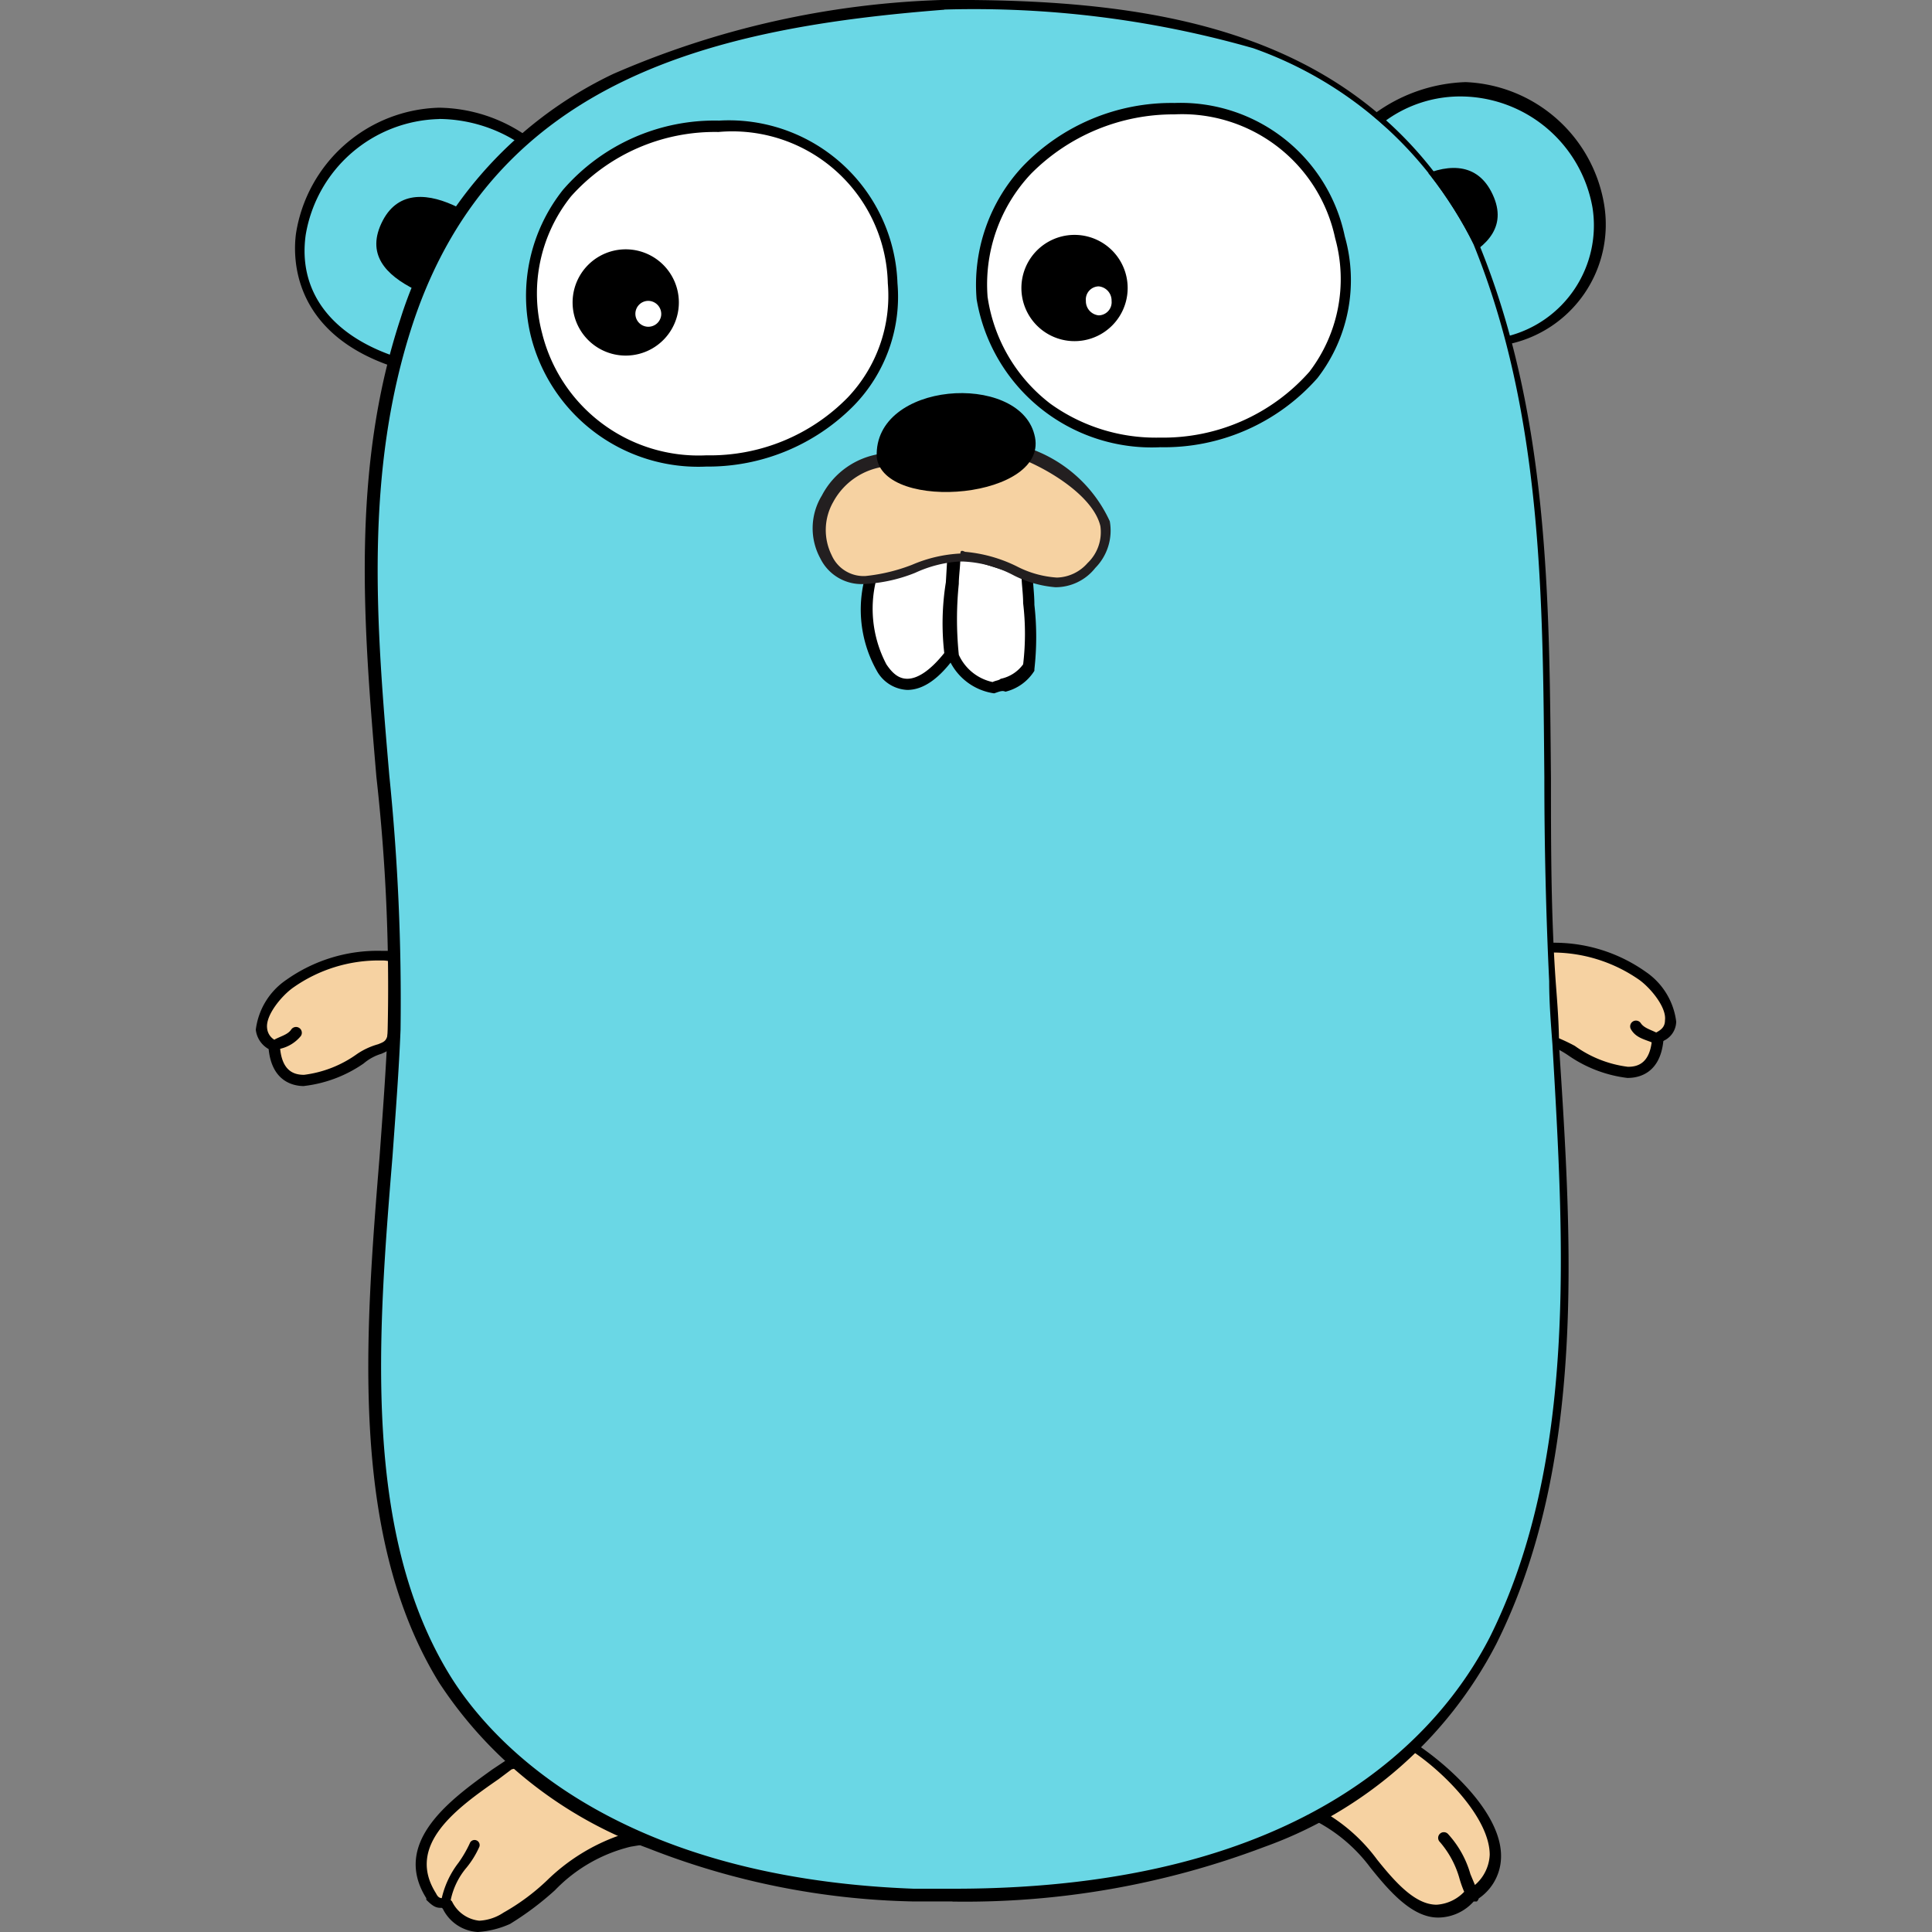 <svg xmlns="http://www.w3.org/2000/svg" xmlns:xlink="http://www.w3.org/1999/xlink" width="40" height="40" viewBox="0 0 40 40">
  <rect x="0" y="0" width="40" height="40" fill="#808080" stroke="none"/>
  <defs>
    <clipPath id="clip-path">
      <rect id="Rectangle_4790" data-name="Rectangle 4790" width="40" height="40" transform="translate(0 0)" fill="#fff" stroke="#707070" stroke-width="1"/>
    </clipPath>
  </defs>
  <g id="Mask_Group_320" data-name="Mask Group 320" clip-path="url(#clip-path)">
    <g id="go-8_1_" data-name="go-8 (1)" transform="translate(5.294 0)">
      <path id="Path_2801" data-name="Path 2801" d="M8.378,27.08c.067,1.166,1.232.633,1.765.266.5-.366.666-.067.7-.766.033-.466.067-.9.067-1.365a3.319,3.319,0,0,0-2.231.566c-.3.233-.933,1-.3,1.3" transform="translate(-8.01 -5.431)" fill="#f6d2a2" fill-rule="evenodd"/>
      <path id="Path_2802" data-name="Path 2802" d="M8.992,27.9c-.233,0-.666-.1-.733-.766a.526.526,0,0,1-.266-.4A1.464,1.464,0,0,1,8.626,25.7a3.274,3.274,0,0,1,1.965-.6h.433v.1a5.615,5.615,0,0,1-.033,1.066.922.922,0,0,1-.033.3c-.033.5-.133.566-.366.666a1.013,1.013,0,0,0-.366.2,2.712,2.712,0,0,1-1.232.466Zm1.6-2.6a3.069,3.069,0,0,0-1.832.566c-.233.167-.566.566-.533.833a.312.312,0,0,0,.2.266L8.492,27v.067c.033.533.3.6.5.6a2.383,2.383,0,0,0,1.1-.433,1.494,1.494,0,0,1,.433-.2c.167-.067.2-.067.233-.466a.922.922,0,0,1,.033-.3,8.727,8.727,0,0,0,.033-.933A.65.65,0,0,0,10.59,25.3Z" transform="translate(-7.991 -5.414)"/>
      <path id="Path_2803" data-name="Path 2803" d="M8.433,27.4c.167-.067.366-.1.466-.266" transform="translate(-8.065 -5.754)" fill="#c6b198" fill-rule="evenodd"/>
      <path id="Path_2804" data-name="Path 2804" d="M8.41,27.48c-.033,0-.1-.033-.1-.067-.033-.067,0-.133.067-.133a.116.116,0,0,0,.067-.033c.133-.067.266-.1.333-.2a.12.12,0,0,1,.2.133.773.773,0,0,1-.433.266l-.067.033Z" transform="translate(-8.042 -5.731)"/>
      <path id="Path_2805" data-name="Path 2805" d="M11.273,9.506C6.744,8.24,10.108,2.478,13.738,4.843Z" transform="translate(-8.174 -1.944)" fill="#6ad7e5" fill-rule="evenodd"/>
      <path id="Path_2806" data-name="Path 2806" d="M11.32,9.618l-.1-.033c-2.331-.666-2.3-2.331-2.231-2.831a3.082,3.082,0,0,1,2.964-2.6,3.243,3.243,0,0,1,1.832.6l.1.067Zm.633-5.229a2.87,2.87,0,0,0-2.764,2.4c-.167,1.2.566,2.131,2,2.564l2.365-4.5a3.074,3.074,0,0,0-1.6-.466Z" transform="translate(-8.154 -1.924)"/>
      <path id="Path_2807" data-name="Path 2807" d="M35.809,4.311c3.564-2.5,6.827,3.164,2.664,4.6Z" transform="translate(-12.627 -1.845)" fill="#6ad7e5" fill-rule="evenodd"/>
      <path id="Path_2808" data-name="Path 2808" d="M38.413,9.012,35.649,4.25l.1-.067a3.37,3.37,0,0,1,1.9-.666,3.033,3.033,0,0,1,2.864,2.5,2.532,2.532,0,0,1-2,2.931ZM35.949,4.35l2.564,4.43a2.365,2.365,0,0,0,1.765-2.664,2.784,2.784,0,0,0-2.631-2.3A2.627,2.627,0,0,0,35.949,4.35Z" transform="translate(-12.601 -1.817)"/>
      <path id="Path_2809" data-name="Path 2809" d="M36.369,44.881c.9.566,2.564,2.265,1.2,3.1-1.3,1.2-2.032-1.332-3.2-1.665a3.237,3.237,0,0,1,2-1.432" transform="translate(-12.387 -8.711)" fill="#f6d2a2" fill-rule="evenodd"/>
      <path id="Path_2810" data-name="Path 2810" d="M36.828,48.392c-.533,0-1-.533-1.4-1.032a3.316,3.316,0,0,0-1.132-.966l-.167-.033.1-.133A3.285,3.285,0,0,1,36.3,44.761h.033l.033.033c.566.366,1.8,1.4,1.765,2.365a1.056,1.056,0,0,1-.566.9.994.994,0,0,1-.733.333ZM34.5,46.227a3.606,3.606,0,0,1,1.066.966c.4.5.8.933,1.232.933a.864.864,0,0,0,.6-.3h.033a.875.875,0,0,0,.466-.733c0-.766-.966-1.732-1.632-2.165A3.419,3.419,0,0,0,34.5,46.227Zm3.031,1.832c-.033,0-.067-.033-.1-.067a2.312,2.312,0,0,1-.167-.433,1.963,1.963,0,0,0-.4-.733.118.118,0,0,1,.167-.167,2.068,2.068,0,0,1,.466.833l.167.4a.146.146,0,0,1-.033.167Z" transform="translate(-12.348 -8.691)"/>
      <path id="Path_2811" data-name="Path 2811" d="M16.4,46.884c-1.066.167-1.665,1.132-2.564,1.632a.772.772,0,0,1-1.232-.3c-.133-.067-.133.067-.333-.133-.766-1.232.8-2.131,1.632-2.731,1.166-.266,1.9.733,2.5,1.532" transform="translate(-8.67 -8.782)" fill="#f6d2a2" fill-rule="evenodd"/>
      <path id="Path_2812" data-name="Path 2812" d="M13.251,48.758a.861.861,0,0,1-.733-.5h-.033c-.1,0-.167-.033-.3-.167v-.033c-.733-1.166.533-2.065,1.365-2.664l.3-.2h.067a1.366,1.366,0,0,1,.366-.033c1,0,1.632.866,2.165,1.565l.167.233-.2.033a3.233,3.233,0,0,0-1.565.9,6.194,6.194,0,0,1-.933.7A1.942,1.942,0,0,1,13.251,48.758Zm-.733-.7a.252.252,0,0,1,.133.033h.033l.033.033a.707.707,0,0,0,.566.4.991.991,0,0,0,.5-.167,4.5,4.5,0,0,0,.9-.666,4.078,4.078,0,0,1,1.5-.933c-.5-.666-1.1-1.4-1.932-1.4a.922.922,0,0,0-.3.033l-.266.2c-.866.6-1.932,1.365-1.3,2.365C12.419,48.025,12.452,48.058,12.519,48.058Zm.067.233c-.067,0-.133-.067-.1-.133a1.882,1.882,0,0,1,.366-.833,2.484,2.484,0,0,0,.233-.4.105.105,0,1,1,.2.067,1.888,1.888,0,0,1-.266.433,1.51,1.51,0,0,0-.333.7c0,.133-.033.167-.1.167Z" transform="translate(-8.653 -8.758)"/>
      <path id="Path_2813" data-name="Path 2813" d="M11.789,8.169c-.6-.3-1.032-.733-.666-1.432.333-.633.966-.566,1.565-.266Zm21.615-.6c.6-.3,1.032-.733.666-1.432-.333-.633-.966-.566-1.565-.266Z" transform="translate(-8.491 -2.173)" fill-rule="evenodd"/>
      <path id="Path_2814" data-name="Path 2814" d="M42.3,26.881c-.067,1.166-1.232.633-1.765.266-.5-.366-.666-.067-.7-.766-.033-.466-.067-.9-.067-1.365A3.319,3.319,0,0,1,42,25.582c.333.266.933,1,.3,1.3" transform="translate(-13.287 -5.398)" fill="#f6d2a2" fill-rule="evenodd"/>
      <path id="Path_2815" data-name="Path 2815" d="M41.675,27.7a2.712,2.712,0,0,1-1.232-.466,2.131,2.131,0,0,0-.366-.2c-.266-.1-.333-.167-.366-.666a.922.922,0,0,0-.033-.3A5.615,5.615,0,0,1,39.643,25v-.1h.433a3.274,3.274,0,0,1,1.965.6,1.464,1.464,0,0,1,.633,1.032.445.445,0,0,1-.266.4c-.067.666-.5.766-.733.766Zm-1.832-2.564a8.727,8.727,0,0,0,.033.933.922.922,0,0,0,.033.3c.033.4.067.4.233.466a3.936,3.936,0,0,1,.433.2,2.383,2.383,0,0,0,1.1.433c.2,0,.466-.067.5-.6V26.8l.067-.033c.133-.067.2-.133.2-.266.033-.266-.3-.666-.533-.833a3.143,3.143,0,0,0-1.832-.566A.494.494,0,0,1,39.843,25.132Z" transform="translate(-13.264 -5.381)"/>
      <path id="Path_2816" data-name="Path 2816" d="M42.71,27.2c-.167-.067-.366-.1-.466-.266" transform="translate(-13.7 -5.721)" fill="#c6b198" fill-rule="evenodd"/>
      <path id="Path_2817" data-name="Path 2817" d="M42.692,27.319h-.033l-.067-.033c-.167-.067-.333-.1-.433-.266a.12.12,0,1,1,.2-.133c.067.1.2.133.333.2a.116.116,0,0,1,.067.033c.067.033.1.1.067.133a.252.252,0,0,1-.133.067Z" transform="translate(-13.682 -5.703)"/>
      <path id="Path_2818" data-name="Path 2818" d="M22.735,1.6c4.529,0,8.759.633,10.991,5,2,4.862,1.266,10.125,1.6,15.287.266,4.43.833,9.525-1.2,13.622-2.165,4.3-7.56,5.4-11.99,5.229-3.5-.133-7.693-1.266-9.692-4.463-2.3-3.73-1.232-9.292-1.066-13.455.2-4.929-1.332-9.891.3-14.687C13.31,3.1,17.839,1.965,22.735,1.6" transform="translate(-8.479 -1.497)" fill="#6ad7e5" fill-rule="evenodd"/>
      <path id="Path_2819" data-name="Path 2819" d="M22.865,40.844h-.833a15.8,15.8,0,0,1-5.462-1.1,8.754,8.754,0,0,1-4.33-3.43c-1.865-3.031-1.532-7.194-1.232-10.891.067-.933.133-1.8.167-2.631a39,39,0,0,0-.233-5.229c-.266-3.131-.533-6.361.5-9.492a8.4,8.4,0,0,1,4.4-5.062,18.465,18.465,0,0,1,6.794-1.532c4.463-.033,8.892.6,11.124,5.029,1.465,3.564,1.465,7.394,1.5,11.09,0,1.4,0,2.831.1,4.23.033.433.067.866.067,1.3.266,4.063.566,8.659-1.3,12.389a8.713,8.713,0,0,1-4.8,4.2,17.488,17.488,0,0,1-6.461,1.132ZM22.7,1.678c-4.7.366-9.292,1.4-10.991,6.461-1.032,3.1-.766,6.295-.5,9.392a46.023,46.023,0,0,1,.233,5.262c-.033.833-.1,1.7-.167,2.631-.3,3.664-.633,7.793,1.2,10.757.766,1.232,3.231,4.163,9.592,4.4H22.9c7.36,0,10.091-3.264,11.09-5.2,1.832-3.663,1.532-8.26,1.3-12.289-.033-.433-.067-.866-.067-1.3-.067-1.4-.1-2.831-.1-4.23-.033-3.664-.033-7.494-1.465-11.024a8.057,8.057,0,0,0-4.563-4.063,21.033,21.033,0,0,0-6.394-.8Z" transform="translate(-8.443 -1.477)"/>
      <path id="Path_2820" data-name="Path 2820" d="M26.056,8.082c.8,4.729,8.526,3.464,7.427-1.3-1-4.263-7.693-3.064-7.427,1.3" transform="translate(-11 -1.92)" fill="#fff" fill-rule="evenodd"/>
      <path id="Path_2821" data-name="Path 2821" d="M29.693,11.164A3.677,3.677,0,0,1,25.9,8.1a3.586,3.586,0,0,1,.966-2.764,4.27,4.27,0,0,1,3.131-1.3A3.472,3.472,0,0,1,33.523,6.8a3.312,3.312,0,0,1-.566,2.931,4.231,4.231,0,0,1-3.264,1.432Zm-3.564-3.1a3.4,3.4,0,0,0,1.3,2.2,3.735,3.735,0,0,0,2.265.7A4.037,4.037,0,0,0,32.79,9.6a3.16,3.16,0,0,0,.533-2.764,3.24,3.24,0,0,0-3.33-2.564A4.151,4.151,0,0,0,27.028,5.5a3.339,3.339,0,0,0-.9,2.564Z" transform="translate(-10.974 -1.904)"/>
      <path id="Path_2822" data-name="Path 2822" d="M14.969,8.928c1.066,4.1,7.627,3.064,7.394-1.066-.3-4.929-8.426-4-7.394,1.066" transform="translate(-9.139 -2)" fill="#fff" fill-rule="evenodd"/>
      <path id="Path_2823" data-name="Path 2823" d="M18.44,11.637a3.572,3.572,0,0,1-3.63-2.7,3.529,3.529,0,0,1,.666-3.031,4.152,4.152,0,0,1,3.231-1.432A3.492,3.492,0,0,1,22.4,7.84a3.231,3.231,0,0,1-.9,2.531A4.239,4.239,0,0,1,18.44,11.637Zm.266-6.927a3.991,3.991,0,0,0-3.064,1.332,3.214,3.214,0,0,0-.6,2.831,3.337,3.337,0,0,0,3.4,2.531,3.99,3.99,0,0,0,2.931-1.2A3.057,3.057,0,0,0,22.2,7.84a3.22,3.22,0,0,0-3.5-3.131Z" transform="translate(-9.113 -1.977)"/>
      <path id="Path_2824" data-name="Path 2824" d="M26.863,15.58a12.754,12.754,0,0,1,.033,1.965c-.167.3-.466.333-.733.433a1.157,1.157,0,0,1-.833-.633,12.131,12.131,0,0,1,.067-2.2Z" transform="translate(-10.875 -3.756)" fill="#fff" fill-rule="evenodd"/>
      <path id="Path_2825" data-name="Path 2825" d="M26.143,18.091a1.208,1.208,0,0,1-.933-.7,7.847,7.847,0,0,1,0-1.532,4.919,4.919,0,0,0,.033-.7v-.133l1.7.533v.067c0,.2.033.4.033.633a5.94,5.94,0,0,1,0,1.332v.033a.978.978,0,0,1-.6.433C26.31,18.024,26.243,18.058,26.143,18.091Zm-.733-.8a1,1,0,0,0,.7.566c.067-.033.133-.033.167-.067a.767.767,0,0,0,.466-.3,5.36,5.36,0,0,0,0-1.266c0-.2-.033-.4-.033-.566l-1.266-.4c0,.2-.033.4-.033.566a7.175,7.175,0,0,0,0,1.465Z" transform="translate(-10.854 -3.736)"/>
      <g id="Group_2166" data-name="Group 2166" transform="translate(6.563 4.764)">
        <path id="Path_2826" data-name="Path 2826" d="M18.064,8.752a1.1,1.1,0,1,1-2.2,0,1.1,1.1,0,1,1,2.2,0" transform="translate(-15.866 -7.254)" fill-rule="evenodd"/>
        <path id="Path_2827" data-name="Path 2827" d="M17.958,9.252a.268.268,0,1,1-.266-.3.272.272,0,0,1,.266.3" transform="translate(-16.126 -7.487)" fill="#fff" fill-rule="evenodd"/>
        <path id="Path_2828" data-name="Path 2828" d="M29.215,8.393a1.1,1.1,0,1,1-2.2,0,1.1,1.1,0,1,1,2.2,0" transform="translate(-17.725 -7.194)" fill-rule="evenodd"/>
        <path id="Path_2829" data-name="Path 2829" d="M28.238,8.892a.272.272,0,0,1-.266.3.294.294,0,0,1-.266-.3.272.272,0,0,1,.266-.3.294.294,0,0,1,.266.3m-4.929,5.529c-.5,1.166.266,3.53,1.6,1.8a12.131,12.131,0,0,1,.067-2.2Z" transform="translate(-17.081 -7.427)" fill="#fff" fill-rule="evenodd"/>
      </g>
      <path id="Path_2830" data-name="Path 2830" d="M23.987,18a.76.76,0,0,1-.633-.4,2.58,2.58,0,0,1-.167-2.165l.033-.067,1.832-.466v.133l-.033.733a7.183,7.183,0,0,0,0,1.465v.033l-.033.033Q24.486,18,23.987,18Zm-.6-2.431a2.47,2.47,0,0,0,.167,1.9c.133.2.266.3.433.3.233,0,.5-.2.766-.533a5.371,5.371,0,0,1,.033-1.465l.033-.566Z" transform="translate(-10.497 -3.716)"/>
      <path id="Path_2831" data-name="Path 2831" d="M23.278,12.842a1.433,1.433,0,0,0-1.166,2c.633,1.132,2-.1,2.864,0,1,.033,1.8,1.066,2.6.2.9-.966-.4-1.9-1.365-2.331Z" transform="translate(-10.32 -3.349)" fill="#f6d2a2" fill-rule="evenodd"/>
      <path id="Path_2832" data-name="Path 2832" d="M26.852,15.487a2.317,2.317,0,0,1-.9-.266,2.469,2.469,0,0,0-1-.266h-.1a2.568,2.568,0,0,0-.9.233,3.242,3.242,0,0,1-1.066.233.951.951,0,0,1-.9-.533,1.3,1.3,0,0,1,.033-1.3,1.639,1.639,0,0,1,1.232-.866l2.964-.133h.033a2.857,2.857,0,0,1,1.732,1.532,1.1,1.1,0,0,1-.3.966,1.046,1.046,0,0,1-.833.4Zm-1.865-.733a3,3,0,0,1,1.066.3,2.1,2.1,0,0,0,.833.233.873.873,0,0,0,.633-.3.882.882,0,0,0,.266-.766c-.133-.566-.933-1.1-1.565-1.365l-2.9.133a1.42,1.42,0,0,0-1.066.733,1.171,1.171,0,0,0-.033,1.1.723.723,0,0,0,.7.433,3.7,3.7,0,0,0,.966-.233,2.889,2.889,0,0,1,1-.233c0-.067.033-.067.1-.033Z" transform="translate(-10.297 -3.329)" fill="#231f20"/>
      <path id="Path_2833" data-name="Path 2833" d="M23.42,12.565C23.353,11,26.35,10.8,26.683,12.1c.366,1.332-3.131,1.632-3.264.466" transform="translate(-10.562 -3.105)" fill-rule="evenodd"/>
    </g>
  </g>
</svg>
